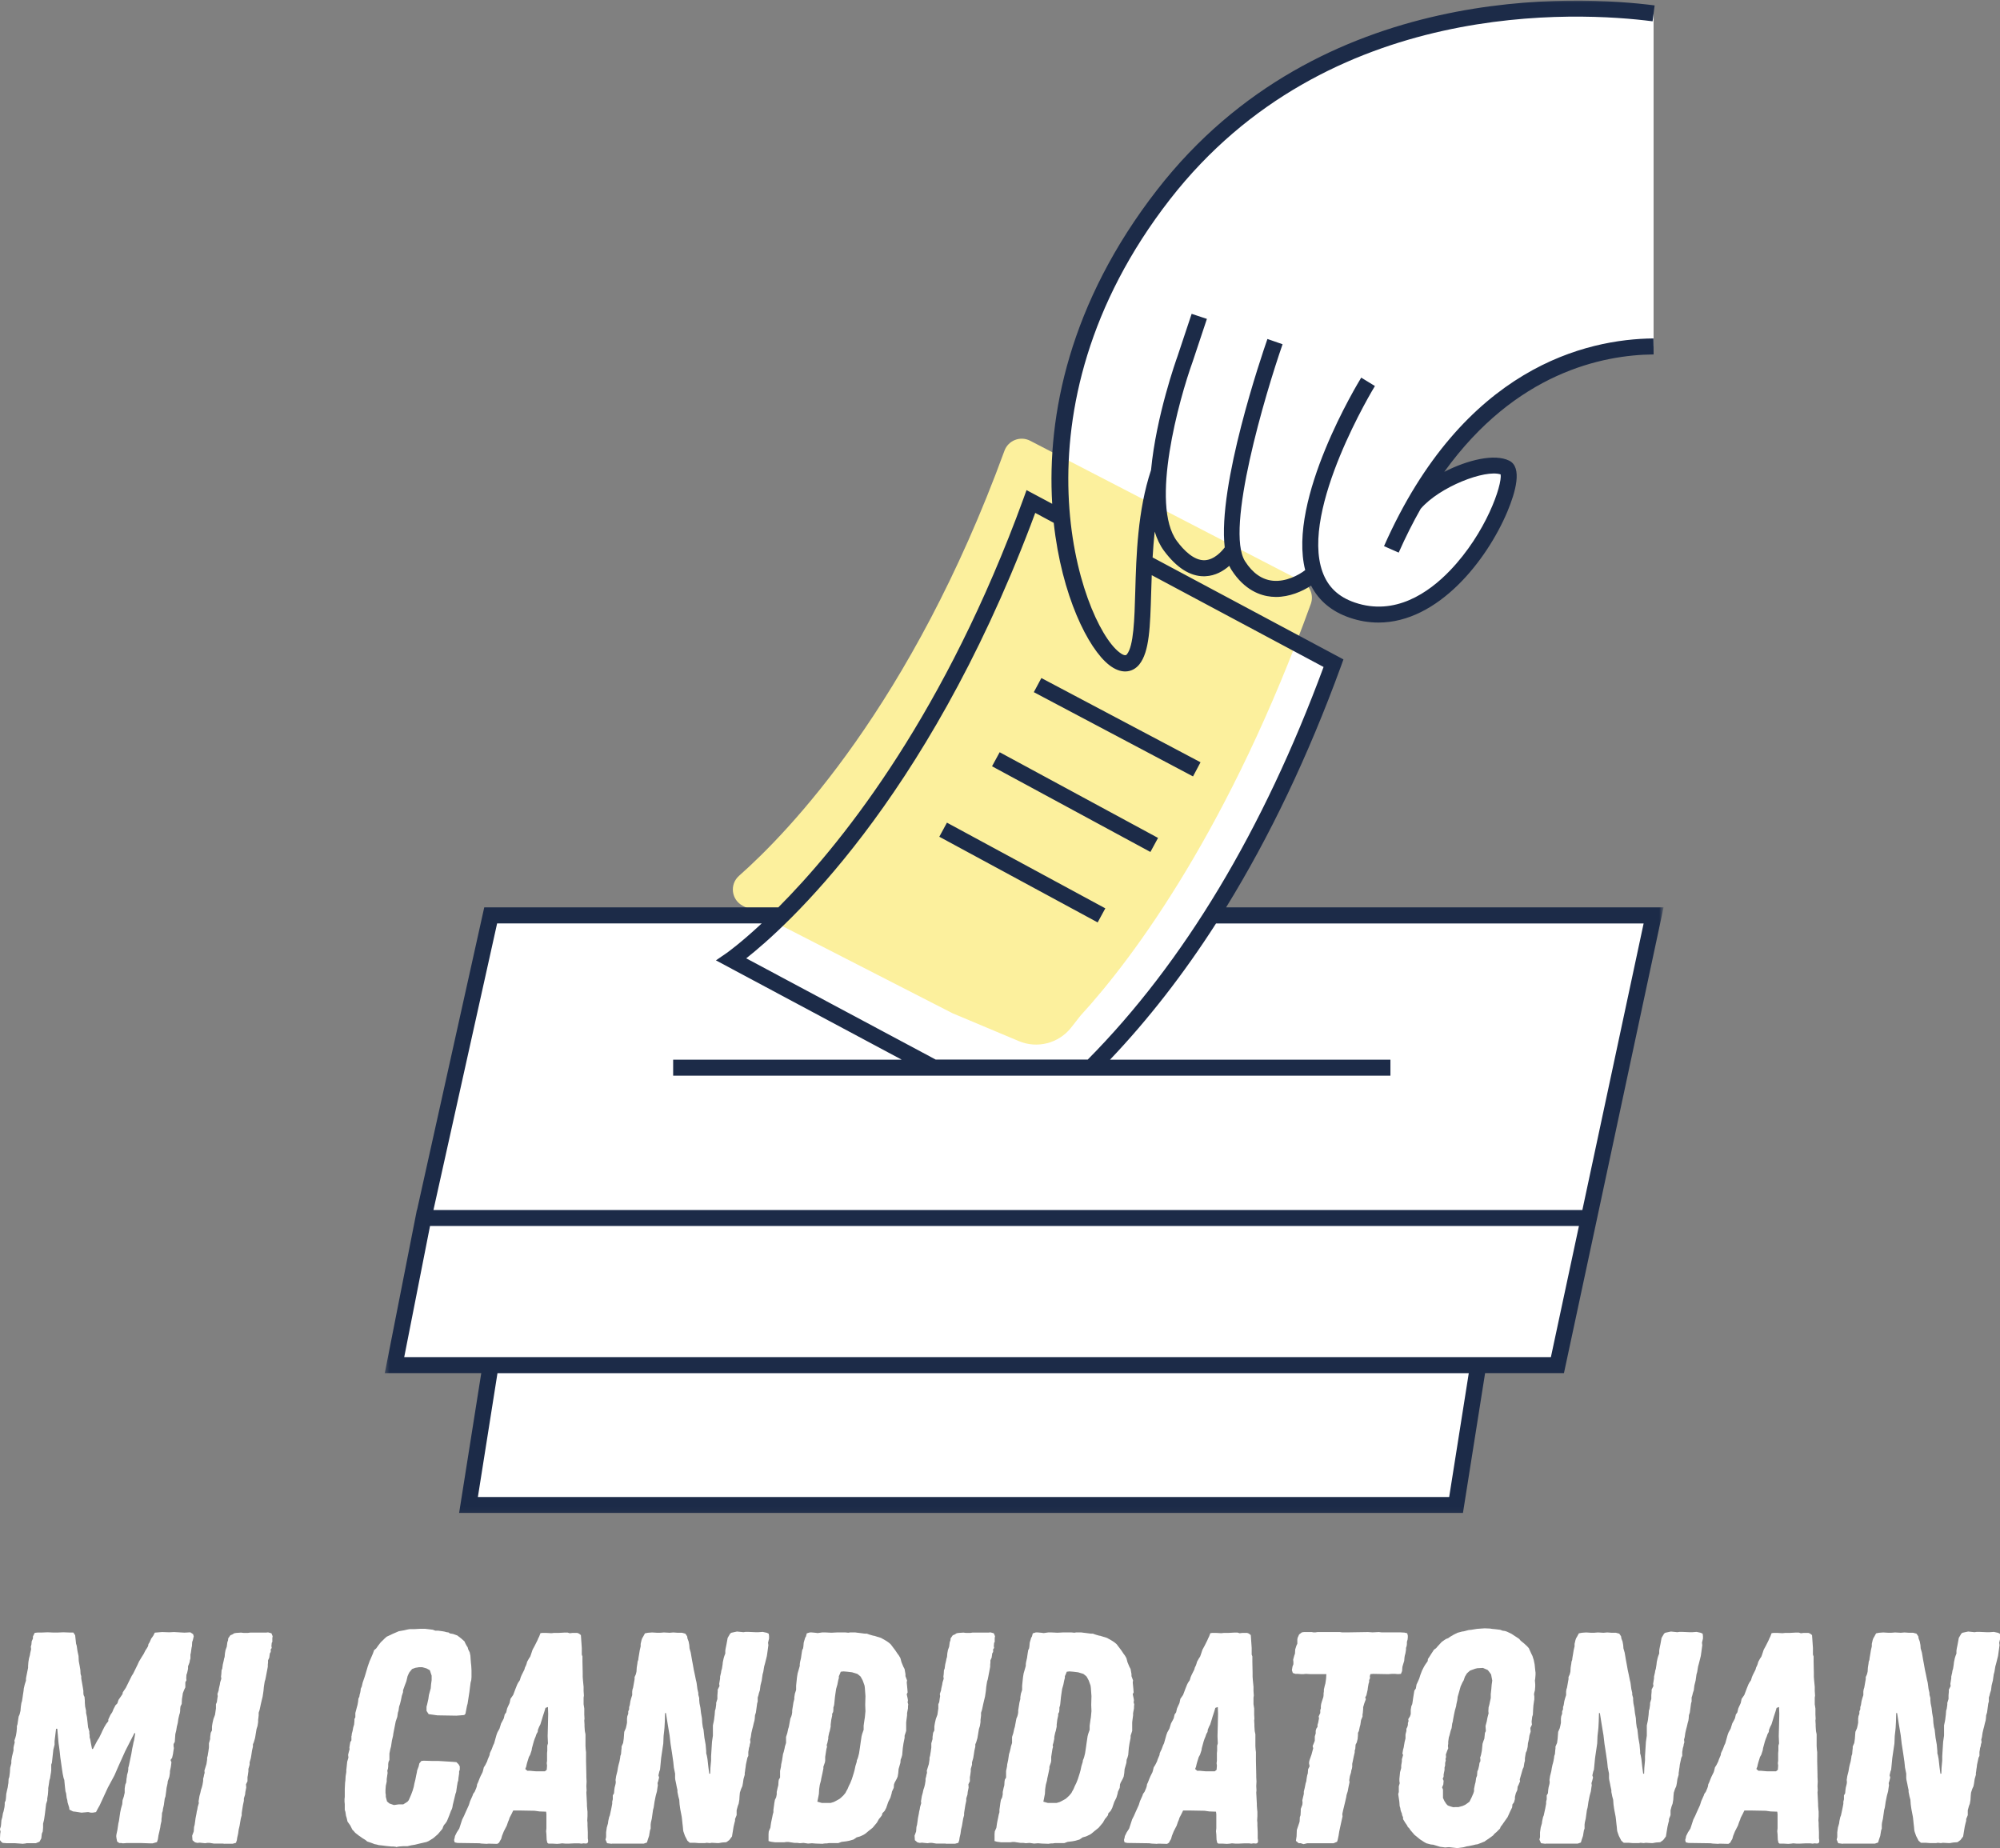 <svg width="408" height="377" viewBox="0 0 408 377" fill="none" xmlns="http://www.w3.org/2000/svg">
<rect x="0" y="0" width="408" height="377" fill="#808080" stroke="none"/>
<g clip-path="url(#clip0_73_535)">
<path d="M288.495 102.856C292.79 97.734 303.385 93.572 307.166 95.46C311.067 97.405 296.097 131.373 275.877 124.49C271.607 123.033 269.223 120.24 268.115 116.718L268.139 116.87C266.357 118.751 258.121 123.938 252.639 115.438C252.101 114.597 251.74 113.469 251.531 112.124V112.156C251.531 112.156 246.041 121.192 238.777 111.388C236.24 107.962 235.847 102.28 236.401 96.333C234.41 102.296 233.744 108.755 233.447 114.685L272.048 135.319C264.214 156.793 255.505 173.641 247.165 186.759H337.331L324.135 248.484L317.713 278.514H301.17L301.531 278.666L297.036 307.039H95.56L100.056 278.666L100.224 278.514H80.47L86.378 248.484L100.096 186.759H159.503C171.672 174.705 192.341 149.63 208.804 106.354C209.31 105.025 209.799 103.688 210.297 102.328L216.55 105.665C214.832 87.665 218.782 63.606 237.348 39.73C267.553 0.88 314.438 -0.208 337.331 2.729V70.689C324.239 70.817 303.666 76.204 288.495 102.856Z" fill="white"/>
<path d="M267.401 123.21C251.034 168.479 231.601 195.011 220.403 207.217L218.509 209.634C215.98 212.843 211.605 213.972 207.841 212.387L194.316 206.705L151.54 184.79C149.196 183.582 148.787 180.412 150.769 178.66C160.723 169.871 185.976 143.803 204.895 91.987L204.911 91.947C205.69 89.826 208.146 88.882 210.153 89.914L265.595 118.599C267.264 119.464 268.043 121.433 267.409 123.194L267.401 123.21Z" fill="#FCF09D"/>
<mask id="mask0_73_535" style="mask-type:luminance" maskUnits="userSpaceOnUse" x="78" y="0" width="262" height="309">
<path d="M339.249 0H78.375V308.936H339.249V0Z" fill="white"/>
</mask>
<g mask="url(#mask0_73_535)">
<path d="M250.119 185.11C259.036 170.648 266.887 154.208 273.581 135.855L274.063 134.519L235.132 113.717C235.237 111.988 235.365 110.228 235.558 108.443C236.007 109.907 236.617 111.22 237.436 112.332C240.013 115.806 242.742 117.559 245.591 117.559C245.696 117.559 245.8 117.559 245.904 117.551C247.935 117.463 249.589 116.47 250.777 115.43C250.921 115.742 251.066 116.022 251.242 116.294C253.899 120.408 257.126 121.521 259.374 121.729C259.687 121.761 259.992 121.777 260.289 121.777C263.042 121.777 265.635 120.664 267.457 119.464C269.054 122.569 271.695 124.77 275.339 126.011C277.338 126.699 279.304 127.003 281.207 127.003C293.408 127.003 303.345 114.269 307.511 104.353C309.181 100.367 310.601 95.333 307.888 93.98C304.902 92.491 299.436 93.804 294.636 96.253C309.205 76.019 326.92 72.394 337.339 72.306L337.307 69.04C323.725 69.168 298.537 74.835 282.339 111.412L285.333 112.733C286.761 109.507 288.262 106.538 289.82 103.793C293.681 99.302 302.968 95.717 306.13 96.781C306.476 98.902 303.168 108.715 295.8 116.39C291.465 120.912 284.578 125.707 276.391 122.921C273.051 121.785 270.9 119.744 269.792 116.671C265.177 103.897 280.332 78.997 280.484 78.749L277.691 77.036C277.057 78.076 262.584 101.848 266.261 116.302C264.92 117.343 262.327 118.719 259.679 118.471C257.471 118.263 255.553 116.935 254.004 114.518C249.862 108.091 258.121 80.366 261.645 70.225L258.555 69.152C257.375 72.53 248.361 98.998 249.846 111.668C249.252 112.453 247.735 114.189 245.776 114.285C243.561 114.381 241.449 112.22 240.093 110.38C234.57 102.92 240.534 81.446 243.312 73.754L246.209 65.054L243.095 64.022L240.213 72.674C239.94 73.426 235.847 84.92 234.811 95.893C232.066 104.169 231.801 113.317 231.592 120.68C231.432 126.371 231.271 131.742 229.899 133.47C229.786 133.614 229.497 133.983 228.301 133.038C220.467 126.899 205.176 83.751 238.664 40.683C270.812 -0.632 322.16 2.417 337.13 4.346L337.548 1.105C322.144 -0.872 269.287 -4.002 236.063 38.714C218.131 61.773 213.572 84.816 214.648 102.776L209.414 99.983L208.772 101.752C208.282 103.104 207.785 104.433 207.287 105.745C191.193 148.045 170.893 172.945 158.78 185.102H98.787L85.077 246.827H85.045L78.495 280.115H98.177L93.658 308.648H298.441L302.96 280.115H319.046L326.174 246.827L339.37 185.102H250.127L250.119 185.11ZM210.337 106.906C210.618 106.154 210.907 105.393 211.188 104.633L214.961 106.658C216.582 121.537 222 132.318 226.238 135.639C227.459 136.6 228.574 136.976 229.546 136.976C230.774 136.976 231.769 136.36 232.427 135.535C234.49 132.958 234.635 127.86 234.843 120.8C234.875 119.688 234.908 118.527 234.956 117.335L270.009 136.064C257.672 169.423 241.49 196.364 221.896 216.157H190.888L152.23 195.499C160.201 189.224 188.705 163.788 210.337 106.914V106.906ZM295.631 305.391H97.487L101.484 280.131H299.629L295.631 305.391ZM316.381 276.857H82.46L87.726 250.101H322.104L316.381 276.857ZM322.802 246.843H88.424L101.412 188.376H155.393C151.05 192.426 148.361 194.323 148.265 194.395L146.05 195.915L183.945 216.173H137.324V219.438H283.647V216.173H226.447C234.209 208.009 241.433 198.741 248.072 188.384H335.3L322.802 246.843ZM243.368 158.386L210.899 141.202L212.44 138.321L244.909 155.505L243.376 158.386H243.368ZM234.683 173.801L202.374 156.321L203.932 153.456L236.24 170.936L234.683 173.801ZM223.927 188.176L191.618 170.696L193.176 167.822L225.484 185.303L223.927 188.168V188.176Z" fill="#1C2B48"/>
</g>
<path d="M4.736 376.136L3.082 376.016H1.405L0.554 375.952L0.305 375.767L-2.97269e-05 375.399V374.967L0.048 374.047L0.112 373.678L-0.008 373.126L0.177 372.574L0.225 372.142L0.289 371.341L0.474 370.677L0.594 369.941L0.73 369.509L0.915 368.644L0.963 368.164V367.732L1.148 367.299L1.212 366.819L1.276 365.955L1.461 365.106L1.581 364.602L1.645 364.122L1.71 363.754L1.758 362.889L1.894 362.521L2.015 361.601L2.079 360.616L2.312 359.696V359.192L2.448 358.343L2.753 357.111V356.558L2.817 356.19L3.002 355.454L2.938 355.086L3.122 354.534L3.259 354.029L3.379 353.293L3.444 352.557V352.124L3.564 351.756L3.628 351.324L3.749 350.524L3.813 350.155L3.997 349.739L4.182 348.987L4.246 348.203L4.367 347.402L4.487 347.034L4.623 346.17L4.672 345.801L4.808 344.937L4.856 344.457L5.041 343.656L5.177 343.224L5.298 342.856V342.424L5.362 342.056L5.731 340.223V339.855L5.795 339.054L5.916 338.318L6.1 337.638L6.165 337.221L6.349 336.421L6.285 335.917L6.405 335.501L6.47 334.82L6.718 334.268V333.836L7.088 333.1L7.706 333.035H8.557L9.729 332.987L10.78 333.035H11.816L12.939 332.987L14.159 333.035H14.962L15.331 333.588L15.516 335.309L15.652 335.741L15.773 336.605L15.837 336.973L16.022 337.822L16.07 338.87L16.255 339.855L16.391 340.655L16.439 341.503L16.576 341.936V342.416L16.808 343.72L16.872 344.089L17.009 344.937V345.369L17.057 345.801L17.242 346.17L17.306 346.97V347.338L17.37 348.139L17.555 348.987V349.419L17.739 350.284L17.972 352.365L18.221 353.213V353.581L18.285 354.013V354.445L18.406 354.814L18.542 355.614L18.775 356.783H18.959L19.762 355.246L19.947 354.926L20.196 354.558L20.677 353.573L20.862 353.157L21.295 352.292L21.665 351.676L22.098 351.124V350.756L22.532 349.835L22.901 349.283L23.15 348.667L23.567 347.866L23.936 347.498L24.185 346.762L24.739 345.962L24.988 345.593L25.052 345.225L25.67 344.305L26.89 341.84L27.139 341.471L27.99 339.751L28.359 338.95L28.865 338.102L29.298 337.422L29.667 336.685L29.916 336.317L30.101 336.013L30.221 335.765L30.285 335.397L30.518 335.028L30.839 334.292L31.273 333.676L31.578 333.06L33.047 332.939L34.532 332.987L35.503 332.939L37.614 333.06L38.834 332.995L39.388 333.364L39.525 333.796L39.34 334.596L39.203 334.964L39.155 335.829L39.091 336.061L39.027 336.493L38.979 336.861L38.914 337.293L38.85 337.478V338.342L38.73 338.71L38.666 339.126L38.361 339.927V340.431L38.176 341.279L38.039 341.647L37.991 342.384L38.039 342.768L37.807 343.184V344.233L37.622 344.601L37.301 345.401L37.253 345.769L37.116 346.618L37.068 347.602L36.819 348.107L36.755 348.659V349.027L36.691 349.459L36.571 349.827L36.386 350.628L36.266 351.476L36.081 352.212L36.017 352.597L35.953 353.013L35.768 353.749L35.72 354.429L35.656 355.35L35.407 355.782V356.214L35.471 356.63L35.407 357.015L35.343 357.431L35.294 357.799L35.11 358.599L34.789 359.032L34.973 359.512L34.853 360.448L34.668 361.297V361.665L34.548 362.465L34.227 363.386L34.179 363.818L33.978 364.738L33.93 365.17L33.865 365.675L33.745 366.523L33.609 366.891L33.488 367.756L33.424 368.236L33.239 369.036L33.191 369.468L33.055 369.837L33.007 370.637L32.942 371.069V371.485L32.758 372.286L32.694 372.79L32.509 373.638L32.324 374.439L32.204 375.239L32.019 375.791L31.152 376.04H30.486L28.632 375.976H25.919L25.068 376.04L24.747 375.976H24.329L23.896 375.671L23.76 374.991L23.712 374.559L23.76 374.191L23.944 373.342L24.009 372.91L24.145 371.99L24.265 371.485L24.386 370.637L24.522 369.717L24.707 368.852L24.94 368.052L25.004 367.251L25.253 366.515L25.437 365.715V364.866L25.558 364.066L25.742 363.634L25.806 362.897L25.871 362.529L25.919 362.097L26.104 361.433L26.168 361.001V360.632L26.288 360.2L26.794 357.799L26.978 356.695L27.163 355.846L27.227 355.478L27.348 355.046L27.596 353.565H27.412L25.558 357.199L24.153 360.32L23.35 362.169L21.994 364.69L20.324 368.308L19.907 369.044L19.586 369.661L18.919 369.781H18.55L17.98 369.661L16.624 369.781L15.452 369.597L14.898 369.533L14.159 369.164L14.111 368.748L13.79 367.7L13.726 367.219L13.606 366.787L13.541 366.283L13.493 365.867L13.357 365.435L13.236 364.386L13.116 363.106L12.979 362.737L12.795 361.873L12.675 361.089L12.305 358.503L12.169 357.223L12.048 356.286L11.984 355.87L11.936 355.502L11.687 352.669H11.438L11.133 355.19V355.926L10.884 356.911L10.636 359.176L10.588 359.608L10.451 359.976V361.145L10.403 361.577L10.266 362.377L10.218 362.745L10.082 363.178L9.961 364.026L9.841 364.762V365.195L9.777 366.059L9.64 366.907V367.275L9.408 368.012L9.343 368.516L9.279 369.068L9.159 370.053L9.038 370.901L8.974 371.285L8.789 372.022V372.822L8.725 373.606L8.541 374.039L8.492 374.407L8.428 375.023L8.059 375.703L7.321 376.008H5.466L5.161 376.072L4.728 376.12L4.736 376.136Z" fill="white"/>
<path d="M45.85 376.136L45.416 376.088H43.626L42.776 375.951H42.27L41.852 376.015L41.17 375.951L40.737 375.903L40.255 375.951L39.773 375.831L39.268 375.399L39.203 374.479L39.525 373.614L39.589 372.694L39.709 372.262L39.83 371.413L39.894 370.909L40.078 369.989L40.143 369.556L40.263 369.076L40.327 368.644L40.56 367.844L40.512 367.476L40.697 366.371L40.881 365.707L41.002 365.138L41.186 364.586L41.323 364.034L41.443 363.298V362.865L41.563 362.433L41.628 362.065L41.748 361.649L41.7 361.217L42.117 359.864L42.254 358.944V358.575L42.374 358.143L42.438 357.711L42.503 357.343L42.623 356.478V355.63L42.872 354.766V354.349L42.992 353.485L43.241 353.005V352.204L43.361 351.468L43.546 350.668L43.867 349.803L44.052 348.523V347.658L44.236 347.242L44.357 346.378L44.421 346.009L44.357 345.577L44.606 344.841L44.654 344.473L44.838 343.672L44.903 343.24L45.151 342.44L45.087 342.024L45.151 341.519L45.2 340.719L45.336 340.415L45.456 339.55L45.641 338.766L45.705 338.398L45.826 338.014L45.89 337.277L46.01 336.613L46.259 335.933L46.38 335.012L46.516 334.644L46.564 334.212L46.998 333.596L47.431 333.412L47.8 333.18L48.234 333.115L49.157 333.051L49.711 333.115H50.578L51.011 333.051H54.27L54.687 333.003L55.37 333.188L55.618 333.788L55.554 334.172V334.956L55.434 335.14L55.37 335.821L55.434 336.189L55.233 336.437V336.989L55.049 337.293L54.928 338.158L54.679 338.71V339.19L54.631 339.558V339.991L54.567 340.359L54.262 341.96L54.126 342.64L54.005 343.008L53.885 343.744L53.821 344.177L53.756 344.913L53.692 345.345L53.572 346.13L53.387 346.882L53.202 347.666L53.138 347.986L52.954 348.835L52.769 349.387V349.955L52.721 350.372L52.657 350.876V351.308L52.536 352.092L52.336 352.709L52.031 354.557L51.782 355.406L51.597 355.838V356.318L51.412 357.119L51.292 357.919L51.172 358.655L50.923 359.52V360L50.674 360.864V361.345L50.553 362.209L50.489 362.513V363.378L50.184 363.994L50.233 364.658L50.048 365.579L50 366.083L49.751 366.883V367.363L49.566 368.228L49.43 369.076L49.309 369.877V370.309L49.125 370.973L48.876 372.454L48.691 373.238L48.571 374.103L48.386 374.903L48.322 375.383L48.137 375.935L47.471 376.12H45.866L45.85 376.136Z" fill="white"/>
<path d="M80.815 376.752L80.261 376.688H79.828L79.394 376.64L78.728 376.576L78.246 376.512L77.861 376.464L77.259 376.4L76.826 376.28L76.456 376.216L75.654 375.912L74.915 375.663L74.546 375.359L73.928 374.975L73.607 374.743L73.238 374.495L72.451 373.879L72.202 373.574L71.881 373.254L71.464 372.406L70.894 371.606L70.709 370.805L70.589 370.437L70.468 369.637L70.332 369.204V368.036L70.284 367.556V367.003L70.332 366.571V364.97L70.396 363.69L70.46 363.21L70.508 362.345L70.645 361.497V361.065L70.693 360.696L70.829 359.392L71.078 358.543L71.014 357.991L71.135 357.487L71.319 356.823L71.271 356.502L71.456 355.398L71.688 355.03V354.181L71.753 353.997V353.749L71.937 353.069L72.058 352.405L72.242 351.788L72.306 351.052V350.684L72.491 350.316V349.451L72.812 348.235L72.933 347.802L73.053 347.122L73.117 346.506L73.302 346.138L73.366 345.721L73.486 345.289L73.551 344.921L73.599 344.489L73.799 344.057L73.984 343.256L74.401 342.04L74.771 340.807L75.02 339.959L75.389 338.91L75.71 338.174L76.079 337.31L76.312 336.645L76.745 336.277L77.179 335.661L77.66 335.044L78.527 334.196L78.897 333.876L79.699 333.508L80.069 333.324L81.353 332.771L82.404 332.587L83.207 332.403L83.624 332.339H84.564L85.736 332.275H86.723L88.264 332.459L88.818 332.659H89.42L90.287 332.779L90.656 332.843L91.09 332.963L91.523 333.027L91.756 333.212L92.438 333.332L93.289 333.636L94.091 334.252L94.774 334.868L94.894 335.172L95.199 335.741L95.4 336.045L95.52 336.477L95.825 337.093L95.962 337.758L96.01 338.494L96.074 339.294L96.138 339.847L96.186 340.767V342.12L96.138 342.736L96.002 343.24L95.882 344.161L95.761 345.145L95.392 347.53L95.255 348.035L94.95 349.619L94.702 349.867L93.963 349.931L93.096 349.995L89.219 349.931L87.445 349.683L87.012 349.019V348.155L87.132 347.722L87.381 346.618L87.501 345.769L87.871 344.417L87.935 343.616L88.055 342.752V341.832L87.686 340.727L87.02 340.359L86.153 340.111H85.487L84.748 340.231L84.066 340.479L83.512 341.159L83.327 341.527L83.143 341.944L82.894 342.992L82.589 343.793L82.22 344.825V345.193L81.971 345.946L81.786 346.866L81.602 347.602L81.417 348.155L81.353 348.587L81.305 348.955L81.168 349.387L81.048 350.236L80.727 351.172L80.245 353.621L80.181 354.101L79.948 355.086L79.884 355.518L79.763 356.318L79.627 356.799L79.442 357.719V359.024L79.258 359.44L79.194 359.872V360.376L79.145 360.792L79.009 361.225L79.073 361.657L78.888 362.937V363.442L78.704 364.29L78.64 365.155V365.771L78.704 366.139V366.555L78.953 367.492L79.434 367.908L80.358 368.228L81.345 368.092H82.268L83.135 367.54L83.384 367.235L83.865 366.131L84.186 365.267L84.419 364.466L84.483 364.098L84.547 363.794L84.732 363.058L84.917 362.121L85.037 361.569L85.101 361.153L85.406 360.352L85.543 359.736L85.96 359.232L86.466 359.184L88.055 359.232H89.364L92.374 359.416L93.112 359.48L93.546 359.912L93.794 360.344V361.009L93.658 361.377V361.809L93.538 362.609L93.473 363.274L93.353 363.594L93.289 364.026L93.241 364.258L93.056 365.563L92.92 365.931L92.55 367.468L92.366 368.204L92.302 368.636L92.181 369.052L91.996 369.42L91.627 370.405L91.322 371.157L91.138 371.573L90.889 371.942L90.568 372.31L90.383 372.694L90.263 373.062L89.34 374.167L88.416 374.967L87.429 375.583L86.996 375.767L85.39 376.136L84.652 376.32L83.913 376.44L83.111 376.624H82.188L81.385 376.688L80.767 376.808L80.815 376.752Z" fill="white"/>
<path d="M99.156 376.136L98.233 376.088L97.8 376.024L93.305 375.96L92.751 375.839L92.631 375.359L92.751 374.927L92.815 374.559L93.184 373.807L93.69 373.022L94.292 371.173L94.661 370.437L94.983 369.701L95.649 368.236L95.898 367.436L96.403 366.315L96.524 365.947L96.829 365.531L97.15 364.778L97.27 364.41L97.334 363.994L97.519 363.61L97.824 362.825L98.009 362.393L98.442 361.529L98.562 361.113L98.699 360.544L99.004 360.064L99.373 359.328L99.51 358.896L99.879 358.031L99.927 357.663L100.112 357.247L100.296 356.879L100.617 356.014L100.802 355.646L101.284 353.925L101.468 353.421L101.902 352.637L102.223 351.588L102.592 350.908L102.777 350.54L102.961 349.755L103.266 349.323L103.451 348.523L103.587 348.219L103.957 347.418L104.141 346.554L104.446 346.122L104.695 345.753L105.177 344.473L105.498 343.672L105.682 343.304L106.052 342.752L106.236 342.136L106.421 341.704L106.975 340.599L107.095 340.167L107.28 339.799L107.416 339.43L107.537 338.998L107.906 338.334L108.155 337.966L108.275 337.646L108.644 336.541L109.078 335.741L109.632 334.636L109.816 334.204L110.001 333.836L110.25 333.172L110.683 333.108H111.301L112.473 333.172L113.075 333.108H114.062L115.234 333.043H115.788L116.222 333.18L116.776 333.116H117.763L118.084 333.236L118.501 333.556L118.686 336.189V337.542L118.822 337.91V339.014L118.871 341.231V342.08L118.935 342.88L119.055 344.113V344.961L119.119 345.897L119.055 346.314V347.666L119.192 348.531V349.763L119.24 350.612L119.192 350.98L119.24 351.78V352.148L119.304 353.133L119.441 353.797V356.198L119.489 356.935L119.553 357.439V359.272L119.617 362.089V362.521L119.665 363.442L119.617 364.378L119.665 365.226L119.617 365.659L119.738 367.996V368.364L119.802 369.164L119.85 369.581V370.517L119.802 371.365L119.85 371.87V372.422L119.914 373.774V375.055C119.954 375.183 119.978 375.359 119.978 375.591C119.978 375.823 119.898 375.967 119.729 376.04C119.601 376.08 119.489 376.096 119.376 376.072C119.272 376.048 119.16 376.04 119.039 376.04L118.622 376.104L118.116 376.04H117.265L115.909 376.104H115.403L114.664 376.04L114.231 376.104L113.629 376.152L112.826 376.104H111.887L111.654 375.919L111.518 375.303L111.47 374.199L111.406 373.582L111.47 372.966V370.085L111.406 369.581L110.049 369.533L109.062 369.396L106.349 369.348H104.695L104.374 370.013L103.957 370.813L103.82 371.245L103.636 371.678L103.387 372.414L102.785 373.582L102.415 374.503L102.231 375.167L102.03 375.487L101.797 375.919L101.428 376.152L99.702 376.104L99.197 376.152L99.156 376.136ZM109.327 361.345H111.165L111.534 361.041L111.598 360.176L111.534 359.696L111.598 359.192V357.607L111.646 357.175V356.126L111.783 355.646L111.719 354.181L111.783 351.844L111.831 349.627L111.783 348.227L111.277 348.411L111.044 349.195L110.723 350.179L110.539 350.796L110.234 351.78L109.985 352.26L109.736 352.877L109.688 353.309L109.439 353.741L109.254 354.293L109.07 354.726L108.885 355.278L108.516 356.63L108.452 357.063L108.147 357.983L107.898 358.415L107.577 359.448L107.456 359.88L107.336 360.432L107.151 360.864L107.569 361.233H108.074L108.741 361.297L109.311 361.345H109.327Z" fill="white"/>
<path d="M124.77 376.136L123.847 376.016L123.526 375.279L123.647 374.775V373.791L123.783 372.822L124.032 371.958L124.08 371.526L124.265 370.677L124.401 370.357L124.586 369.509L124.706 368.956L124.891 367.972V367.54L125.011 367.059V366.259L125.26 365.827L125.324 365.09L125.388 364.658L125.573 363.922L125.621 363.554L125.573 363.122L125.693 362.321L125.942 361.337L126.063 360.6L126.183 360.048L126.368 359.368L126.504 358.631L126.552 358.215L126.689 357.831L126.753 357.047L126.801 356.663V356.294L127.122 355.558L127.17 355.19L127.235 354.758L127.299 353.909L127.347 353.293L127.668 352.557L127.788 352.052L127.909 351.452V350.588L127.973 350.108L128.158 349.603V349.123L128.342 348.691V348.259L128.479 347.826L128.599 347.042L128.784 346.362L128.968 345.809V345.073L129.033 344.641L129.153 344.273L129.458 342.552V342.12L129.707 341.568L129.843 341.015L129.891 340.215L129.956 339.783L130.02 339.415L130.068 338.982L130.205 338.614L130.253 338.198L130.389 337.398L130.51 336.645L130.694 335.861V335.357L130.879 334.556L131.015 334.188L131.2 333.884L131.569 333.204L132.171 333.084L133.038 333.02L134.09 333.084H134.643L135.446 333.02L136.602 333.084L137.356 333.02L138.28 333.084H139.13L139.813 333.268L140.182 333.82L140.246 334.252L140.479 334.868L140.615 335.605L140.664 336.269L140.912 337.133L141.161 338.598L141.346 339.583L141.53 340.631L141.715 341.479L141.964 342.712L142.084 343.192L142.149 343.624L142.269 344.545L142.454 345.345V345.713L142.638 346.394V346.826L142.702 347.49L142.887 348.411L143.007 349.459L143.192 350.492L143.256 351.476L143.377 352.341L143.513 352.821L143.698 354.486L143.947 355.886L144.067 357.239V357.671L144.187 358.103L144.324 358.84L144.508 360.488L144.693 361.841H144.878L144.926 360.624L145.062 359.144V358.295L145.247 355.342L145.432 354.061V351.98L145.616 351.116L145.68 350.748L145.729 350.316L145.793 349.835L145.857 348.971L145.977 348.603L146.098 347.754V347.386L146.347 346.586V345.85L146.411 345.097V344.681L146.78 343.945L146.716 343.512L146.9 342.392V342.024L147.085 341.239L147.149 340.807L147.27 340.439L147.406 339.575L147.454 339.094L147.639 338.23L147.775 337.798L147.96 337.318V336.765L148.008 336.397L148.209 335.413L148.442 334.132L148.947 333.268L149.18 333.084L150.352 332.835L151.66 332.971L152.078 332.907H152.696L154.117 332.971H154.735L155.586 332.907L156.453 333.092L156.822 333.276L156.886 333.756V334.26L156.685 335.109L156.75 335.613L156.565 336.965L156.444 337.814L156.075 339.294L155.891 339.959L155.706 341.079L155.57 341.56L155.385 342.84L155.136 343.825L155.016 344.809L154.831 345.361L154.711 345.866L154.574 346.282V347.082L154.454 347.514L154.205 349.347L154.02 349.915L153.972 350.58L153.908 351.012L153.772 351.492L153.587 352.293L153.467 352.725L153.282 353.525L153.161 354.374L153.025 354.878L153.089 355.43L152.969 355.798L152.905 356.23L152.784 356.599L152.72 357.031L152.656 357.399V358.199L152.471 358.567L152.287 359.416L152.166 359.968L152.102 360.52L152.038 360.889L151.99 361.321L151.925 361.689V362.057L151.677 362.921L151.556 363.77L151.436 364.386L151.187 364.938L150.938 365.691L150.874 366.355L150.826 367.155L150.689 367.956L150.505 368.436L150.272 369.3V370.285L149.951 371.085V371.453L149.83 371.87L149.646 372.67L149.325 374.639L148.771 375.375L148.169 375.808L147.302 375.872L146.62 375.992H146.387L145.215 375.928L144.781 375.992L144.163 375.928L143.794 375.992H142.574L141.771 375.928H140.72L140.238 375.511L139.732 374.527L139.427 373.662L139.363 373.358L139.299 372.622L139.251 372.238L139.114 370.957L139.066 370.589L138.817 369.308L138.753 368.94L138.633 368.076L138.569 367.155L138.384 366.475L138.199 365.555V365.187L138.015 364.338L137.95 363.97L137.766 363.106L137.718 362.737V361.817L137.469 360.584L137.348 359.416L137.1 357.695L136.795 355.726L136.594 354.005L136.225 351.804L135.855 349.467H135.671L135.623 351.188L135.558 352.405L135.494 353.085L135.374 354.133L135.31 355.67L134.876 358.607L134.643 361.009L134.507 361.377L134.322 362.177L134.459 362.609L134.274 363.346L134.138 363.762L134.202 364.194L134.138 364.562L134.017 365.427L133.768 366.347L133.52 367.58L133.399 368.428L133.335 368.796L133.215 369.228L132.966 371.013L132.781 371.814L132.733 372.23V373.03L132.597 373.398L132.412 374.519L132.163 375.255L131.978 375.872L131.312 376.104H124.786L124.77 376.136Z" fill="white"/>
<path d="M167.851 376.136L166.446 376.088L165.643 376.024L164.841 376.088L163.918 375.952L163.179 376.016L162.673 375.952H162.12L161.269 375.831L160.883 375.767H160.402L159.968 375.831H158.13L157.263 375.711L156.782 375.575V374.175L156.83 373.606L157.151 372.87L157.271 372.022L157.336 371.654L157.52 370.789L157.641 370.173L157.777 369.693V369.188L157.897 368.34L157.962 367.836L158.082 367.171L158.331 366.667L158.451 366.067V365.563L158.636 364.714L158.772 364.21L158.821 363.41L158.885 363.041L159.134 362.625V361.273L159.318 360.408L159.366 359.928L159.551 359.064L159.615 358.631L159.736 357.831L159.872 357.415L160.057 356.663L160.121 356.294L160.354 355.558V354.341L160.49 353.909L160.611 353.541L160.795 352.677L160.916 352.308L161.237 350.588L161.421 350.155L161.542 349.739L161.606 349.307V348.939L161.67 348.507L161.791 347.77L161.855 347.338L162.039 346.602V346.234L162.16 345.497L162.409 344.745V343.897L162.457 343.392L162.593 342.112L162.714 341.375L163.035 340.271L163.155 339.839V339.47L163.219 339.038L163.404 338.238L163.524 337.39L163.645 336.637L163.829 336.269L163.894 335.853L163.958 335.1L164.078 334.684L164.263 334.068L164.399 333.884L164.584 333.204L165.186 333.019H165.619L166.358 333.084L166.791 333.148L167.779 333.011H168.26L169.617 333.075L170.853 333.011H172.394L173.076 333.075L173.446 333.011H174.433L174.915 333.075L175.468 333.14L176.391 333.26H176.825L177.331 333.444L178.181 333.692H178.302L178.687 333.812L179.723 334.132L180.044 334.316L180.277 334.436L180.895 334.804L181.328 335.108L181.697 335.429L182.62 336.645L183.126 337.398L183.359 337.702L183.68 338.254L183.913 339.118L184.298 340.039L184.531 340.471L184.715 341.503V341.936L185.036 342.8L184.972 343.216L185.093 344.449L185.157 345.249L184.972 345.617L185.157 346.466L185.221 346.85L185.157 347.266L185.277 347.698L185.229 348.131V348.499L185.044 349.483V349.915L184.908 350.948L184.86 351.38V353.101L184.539 354.085V354.518L184.306 355.686L184.17 356.606L184.049 358.007L183.913 358.511L183.728 358.992L183.68 359.608L183.311 360.888L183.246 361.689L183.126 362.425L182.941 362.857L182.508 363.658L182.372 364.026L182.323 364.706L181.954 365.507L181.89 365.875L181.641 366.723L181.208 367.588L180.79 368.804L180.469 369.42L179.988 369.925L179.923 370.293L179.618 370.709L179.297 371.093L178.88 371.83L178.013 372.862L177.162 373.542L176.592 374.023L176.223 374.271L175.42 374.639L174.754 374.823L174.136 375.255L173.285 375.503L172.667 375.623L171.68 375.743L170.997 375.992H169.087L168.67 376.056H168.349L167.915 376.104L167.851 376.136ZM167.618 367.796H169.456L170.074 367.612L170.556 367.363L171.238 366.995L171.543 366.747L172.049 366.267L172.466 365.763L172.651 365.395L172.9 364.962L173.149 364.362L173.454 363.746L173.775 362.945L174.144 361.777L174.329 361.113L174.513 360.248L174.762 359.448L174.81 359.08L174.947 358.776L175.067 358.407L175.252 357.655L175.316 357.239L175.436 356.438L175.557 355.574L175.693 354.654L175.757 354.221L175.878 353.741L176.183 352.877V352.028L176.367 350.724L176.432 350.356L176.552 349.075L176.504 347.794L176.552 346.01L176.432 344.361L176.367 343.857L175.998 342.824L175.565 342.024L175.195 341.704L174.89 341.471L173.839 341.151L172.868 341.031L172.065 340.967L171.511 341.031L171.327 341.511L171.126 341.944V342.312L171.005 342.744L170.821 343.664L170.572 344.529L170.452 345.329L170.331 346.178L170.195 347.53L170.147 347.898L170.01 348.331V348.763L169.962 349.243L169.761 349.611V349.979L169.577 350.844L169.456 351.828V352.244L169.272 353.109L169.151 353.477L168.967 354.341V354.71L168.782 355.558L168.646 355.99L168.71 356.358L168.589 356.791L168.34 358.391V359.176L168.276 359.544L167.971 360.408V360.776L167.787 361.697L167.538 362.817L167.474 363.234L167.241 364.098L167.104 365.018L167.056 365.939L166.856 366.987L166.735 367.54L167.602 367.788L167.618 367.796Z" fill="white"/>
<path d="M193.216 376.136L192.782 376.088H190.992L190.142 375.951H189.636L189.218 376.015L188.536 375.951L188.103 375.903L187.621 375.951L187.139 375.831L186.634 375.399L186.57 374.479L186.891 373.614L186.955 372.694L187.075 372.262L187.196 371.413L187.26 370.909L187.445 369.989L187.509 369.556L187.629 369.076L187.693 368.644L187.926 367.844L187.878 367.476L188.063 366.371L188.247 365.707L188.368 365.138L188.552 364.586L188.689 364.034L188.809 363.298V362.865L188.929 362.433L188.994 362.065L189.114 361.649L189.066 361.217L189.483 359.864L189.62 358.944V358.575L189.74 358.143L189.804 357.711L189.869 357.343L189.989 356.478V355.63L190.238 354.766V354.349L190.358 353.485L190.607 353.005V352.204L190.728 351.468L190.912 350.668L191.233 349.803L191.418 348.523V347.658L191.602 347.242L191.723 346.378L191.787 346.009L191.723 345.577L191.972 344.841L192.02 344.473L192.204 343.672L192.269 343.24L192.518 342.44L192.453 342.024L192.518 341.519L192.566 340.719L192.702 340.415L192.823 339.55L193.007 338.766L193.071 338.398L193.192 338.014L193.256 337.277L193.376 336.613L193.625 335.933L193.746 335.012L193.882 334.644L193.93 334.212L194.364 333.596L194.797 333.412L195.166 333.18L195.6 333.115L196.523 333.051L197.077 333.115H197.944L198.377 333.051H201.636L202.054 333.003L202.736 333.188L202.985 333.788L202.92 334.172V334.956L202.8 335.14L202.736 335.821L202.8 336.189L202.599 336.437V336.989L202.415 337.293L202.294 338.158L202.045 338.71V339.19L201.997 339.558V339.991L201.933 340.359L201.628 341.96L201.492 342.64L201.371 343.008L201.251 343.744L201.187 344.177L201.122 344.913L201.058 345.345L200.938 346.13L200.753 346.882L200.569 347.666L200.504 347.986L200.32 348.835L200.135 349.387V349.955L200.087 350.372L200.023 350.876V351.308L199.902 352.092L199.702 352.709L199.397 354.557L199.148 355.406L198.963 355.838V356.318L198.779 357.119L198.658 357.919L198.538 358.655L198.289 359.52V360L198.04 360.864V361.345L197.92 362.209L197.855 362.513V363.378L197.55 363.994L197.599 364.658L197.414 365.579L197.366 366.083L197.117 366.883V367.363L196.932 368.228L196.796 369.076L196.675 369.877V370.309L196.491 370.973L196.242 372.454L196.057 373.238L195.937 374.103L195.752 374.903L195.688 375.383L195.504 375.935L194.837 376.12H193.232L193.216 376.136Z" fill="white"/>
<path d="M213.957 376.136L212.553 376.088L211.75 376.024L210.947 376.088L210.024 375.952L209.286 376.016L208.78 375.952H208.226L207.375 375.831L206.99 375.767H206.508L206.075 375.831H204.237L203.37 375.711L202.888 375.575V374.175L202.936 373.606L203.258 372.87L203.378 372.022L203.442 371.654L203.627 370.789L203.747 370.173L203.884 369.693V369.188L204.004 368.34L204.068 367.836L204.189 367.171L204.438 366.667L204.558 366.067V365.563L204.743 364.714L204.879 364.21L204.927 363.41L204.991 363.041L205.24 362.625V361.273L205.425 360.408L205.473 359.928L205.658 359.064L205.722 358.631L205.842 357.831L205.979 357.415L206.163 356.663L206.228 356.294L206.46 355.558V354.341L206.597 353.909L206.717 353.541L206.902 352.677L207.022 352.308L207.343 350.588L207.528 350.155L207.648 349.739L207.712 349.307V348.939L207.777 348.507L207.897 347.77L207.961 347.338L208.146 346.602V346.234L208.266 345.497L208.515 344.745V343.897L208.563 343.392L208.7 342.112L208.82 341.375L209.141 340.271L209.262 339.839V339.47L209.326 339.038L209.511 338.238L209.631 337.39L209.751 336.637L209.936 336.269L210 335.853L210.064 335.1L210.185 334.684L210.369 334.068L210.506 333.884L210.69 333.204L211.292 333.019H211.726L212.464 333.084L212.898 333.148L213.885 333.011H214.367L215.723 333.075L216.959 333.011H218.501L219.183 333.075L219.552 333.011H220.539L221.021 333.075L221.575 333.14L222.498 333.26H222.932L223.437 333.444L224.288 333.692H224.408L224.794 333.812L225.829 334.132L226.15 334.316L226.383 334.436L227.001 334.804L227.435 335.108L227.804 335.429L228.727 336.645L229.233 337.398L229.465 337.702L229.786 338.254L230.019 339.118L230.405 340.039L230.637 340.471L230.822 341.503V341.936L231.143 342.8L231.079 343.216L231.199 344.449L231.263 345.249L231.079 345.617L231.263 346.466L231.328 346.85L231.263 347.266L231.384 347.698L231.336 348.131V348.499L231.151 349.483V349.915L231.015 350.948L230.966 351.38V353.101L230.645 354.085V354.518L230.413 355.686L230.276 356.606L230.156 358.007L230.019 358.511L229.835 358.992L229.786 359.608L229.417 360.888L229.353 361.689L229.233 362.425L229.048 362.857L228.615 363.658L228.478 364.026L228.43 364.706L228.061 365.507L227.997 365.875L227.748 366.723L227.314 367.588L226.897 368.804L226.576 369.42L226.094 369.925L226.03 370.293L225.725 370.709L225.404 371.093L224.986 371.83L224.119 372.862L223.269 373.542L222.699 374.023L222.33 374.271L221.527 374.639L220.861 374.823L220.243 375.255L219.392 375.503L218.774 375.623L217.786 375.743L217.104 375.992H215.194L214.776 376.056H214.455L214.022 376.104L213.957 376.136ZM213.725 367.796H215.563L216.181 367.612L216.663 367.363L217.345 366.995L217.65 366.747L218.155 366.267L218.573 365.763L218.758 365.395L219.006 364.962L219.255 364.362L219.56 363.746L219.881 362.945L220.251 361.777L220.435 361.113L220.62 360.248L220.869 359.448L220.917 359.08L221.053 358.776L221.174 358.407L221.358 357.655L221.422 357.239L221.543 356.438L221.663 355.574L221.8 354.654L221.864 354.221L221.984 353.741L222.289 352.877V352.028L222.474 350.724L222.538 350.356L222.659 349.075L222.61 347.794L222.659 346.01L222.538 344.361L222.474 343.857L222.105 342.824L221.671 342.024L221.302 341.704L220.997 341.471L219.946 341.151L218.974 341.031L218.172 340.967L217.618 341.031L217.433 341.511L217.232 341.944V342.312L217.112 342.744L216.927 343.664L216.679 344.529L216.558 345.329L216.438 346.178L216.301 347.53L216.253 347.898L216.117 348.331V348.763L216.068 349.243L215.868 349.611V349.979L215.683 350.844L215.563 351.828V352.244L215.378 353.109L215.258 353.477L215.073 354.341V354.71L214.889 355.558L214.752 355.99L214.816 356.358L214.696 356.791L214.447 358.391V359.176L214.383 359.544L214.078 360.408V360.776L213.893 361.697L213.644 362.817L213.58 363.234L213.347 364.098L213.211 365.018L213.163 365.939L212.962 366.987L212.842 367.54L213.709 367.788L213.725 367.796Z" fill="white"/>
<path d="M235.815 376.136L234.892 376.088L234.458 376.024L229.963 375.96L229.409 375.839L229.289 375.359L229.409 374.927L229.473 374.559L229.843 373.807L230.348 373.022L230.95 371.173L231.32 370.437L231.641 369.701L232.307 368.236L232.556 367.436L233.061 366.315L233.182 365.947L233.487 365.531L233.808 364.778L233.928 364.41L233.993 363.994L234.177 363.61L234.482 362.825L234.667 362.393L235.1 361.529L235.221 361.113L235.357 360.544L235.662 360.064L236.031 359.328L236.168 358.896L236.537 358.031L236.585 357.663L236.77 357.247L236.955 356.879L237.276 356.014L237.46 355.646L237.942 353.925L238.126 353.421L238.56 352.637L238.881 351.588L239.25 350.908L239.435 350.54L239.619 349.755L239.924 349.323L240.109 348.523L240.246 348.219L240.615 347.418L240.799 346.554L241.104 346.122L241.353 345.753L241.835 344.473L242.156 343.672L242.341 343.304L242.71 342.752L242.894 342.136L243.079 341.704L243.633 340.599L243.753 340.167L243.938 339.799L244.074 339.43L244.195 338.998L244.564 338.334L244.813 337.966L244.933 337.646L245.303 336.541L245.736 335.741L246.29 334.636L246.474 334.204L246.659 333.836L246.908 333.172L247.341 333.108H247.959L249.131 333.172L249.733 333.108H250.721L251.893 333.043H252.446L252.88 333.18L253.434 333.116H254.421L254.742 333.236L255.16 333.556L255.344 336.189V337.542L255.481 337.91V339.014L255.529 341.231V342.08L255.593 342.88L255.713 344.113V344.961L255.778 345.897L255.713 346.314V347.666L255.85 348.531V349.763L255.898 350.612L255.85 350.98L255.898 351.78V352.148L255.962 353.133L256.099 353.797V356.198L256.147 356.935L256.211 357.439V359.272L256.275 362.089V362.521L256.323 363.442L256.275 364.378L256.323 365.226L256.275 365.659L256.396 367.996V368.364L256.46 369.164L256.508 369.581V370.517L256.46 371.365L256.508 371.87V372.422L256.572 373.774V375.055C256.612 375.183 256.637 375.359 256.637 375.591C256.637 375.823 256.556 375.967 256.388 376.04C256.259 376.08 256.147 376.096 256.035 376.072C255.93 376.048 255.818 376.04 255.697 376.04L255.28 376.104L254.774 376.04H253.923L252.567 376.104H252.061L251.323 376.04L250.889 376.104L250.287 376.152L249.485 376.104H248.545L248.313 375.919L248.176 375.303L248.128 374.199L248.064 373.582L248.128 372.966V370.085L248.064 369.581L246.707 369.533L245.72 369.396L243.007 369.348H241.353L241.032 370.013L240.615 370.813L240.478 371.245L240.294 371.678L240.045 372.414L239.443 373.582L239.074 374.503L238.889 375.167L238.688 375.487L238.456 375.919L238.086 376.152L236.361 376.104L235.855 376.152L235.815 376.136ZM245.977 361.345H247.815L248.184 361.041L248.248 360.176L248.184 359.696L248.248 359.192V357.607L248.297 357.175V356.126L248.433 355.646L248.369 354.181L248.433 351.844L248.481 349.627L248.433 348.227L247.927 348.411L247.695 349.195L247.373 350.179L247.189 350.796L246.884 351.78L246.635 352.26L246.386 352.877L246.338 353.309L246.089 353.741L245.905 354.293L245.72 354.726L245.535 355.278L245.166 356.63L245.102 357.063L244.797 357.983L244.548 358.415L244.227 359.448L244.106 359.88L243.986 360.432L243.801 360.864L244.219 361.233H244.725L245.391 361.297L245.961 361.345H245.977Z" fill="white"/>
<path d="M265.908 376.2L265.354 376.016H264.936L264.366 375.535L264.503 374.599L264.551 373.318L264.984 372.038L265.121 371.606L265.169 370.685L265.306 370.317L265.354 369.452V369.02L265.675 368.172L265.723 367.74L265.675 367.259L265.98 365.955V365.475L266.164 364.738L266.349 363.802L266.485 363.386L266.534 362.953L266.67 362.153L266.79 361.785L266.855 360.921L267.16 360.32L267.039 359.704L267.087 359.272L267.224 358.84L267.529 357.991L267.778 357.071L267.898 356.639L267.778 356.206L268.083 355.47L268.219 355.102V354.237L268.404 353.621V353.069L268.524 352.653L268.773 352.268V351.852L268.894 351.484L269.078 350.548L269.014 350.131L269.335 349.451V348.835L269.455 348.531V348.026L269.52 347.61L269.64 347.178L269.961 346.194L270.009 345.825V345.457L270.073 345.025V344.657L270.258 343.857L270.379 343.424L270.515 342.504L270.579 341.519H267.248L266.381 341.471L265.948 341.519H265.394L264.792 341.471H264.286L263.732 341.287L263.548 340.719L263.668 339.983L263.853 339.503V338.998L263.804 338.582L264.037 337.718L264.174 337.349L264.222 336.485L264.471 335.701L264.655 335.317V334.468L264.72 334.1L265.025 333.42L265.578 333.003L266.012 332.939H267.617L267.922 333.003H268.356L268.789 332.939H273.34L273.774 333.003H275.13L279.064 332.939L280.003 333.003L281.287 332.939L281.841 333.003H285.654L286.521 333.051L287.075 333.188L287.195 333.668V334.036L287.147 334.468L287.01 334.948V335.381L286.962 335.749L286.826 336.181V336.549L286.705 337.285L286.585 337.718L286.521 338.086L286.456 338.822L286.208 339.623L286.087 340.055L286.023 340.903L285.79 341.471L285.172 341.519L284.618 341.471H283.88L283.31 341.519H282.708L280.115 341.471L279.561 341.519L279.441 341.952L279.489 342.32L279.304 342.752V343.12L279.184 343.488L279.048 344.289L278.999 344.721L278.751 345.825L278.502 346.306L278.638 346.626L278.317 347.474L278.084 348.275V348.643L278.02 349.379L277.956 349.763V350.179L277.651 350.916L277.514 351.852L277.394 352.268L277.209 353.133L277.025 353.501V353.933L276.961 354.734L276.776 355.47L276.543 355.902L276.479 356.751L276.359 357.119V357.487L276.158 358.351L275.973 359.272L275.853 359.824V360.44L275.789 360.808L275.668 361.177L275.604 361.609L275.371 362.345L275.307 362.777L275.243 363.146L275.307 363.578L275.122 364.426L274.938 365.411L274.689 366.211L274.625 366.643L274.44 367.444L274.135 368.724L274.015 369.204L273.83 370.069L273.878 370.549L273.573 371.902L273.204 373.622L273.068 374.487L272.883 375.351L272.763 375.719L272.024 376.024H266.67L265.916 376.208L265.908 376.2Z" fill="white"/>
<path d="M297.188 377L295.583 376.816L294.78 376.88L294.347 376.816L293.793 376.752L292.388 376.32L291.883 376.272L290.96 376.024L290.526 375.776L289.675 375.223L288.551 374.303L287.701 373.318L287.516 373.014L287.195 372.694L287.01 372.326L286.705 371.894L286.224 371.109V370.725L286.039 370.309L285.975 369.941L285.838 369.621L285.718 369.253L285.654 368.82L285.533 368.452L285.469 367.604L285.421 367.236L285.236 366.003L285.357 365.571V364.402L285.541 363.786L285.477 363.306V362.874L285.614 361.521L285.846 360.673V360.168L285.983 359.32V358.888L286.232 358.023L286.095 357.719L286.232 356.919L286.352 356.487L286.537 355.382L286.721 354.646V353.845L286.906 353.109V352.677L287.091 352.309L287.211 351.876V351.508L287.347 351.092L287.283 350.708L287.652 350.108L287.789 349.675V348.811L287.909 348.075L288.094 347.642L288.158 347.274L288.279 346.426L288.527 344.889L288.832 344.457L288.969 343.657L289.338 342.856L289.523 342.424L289.755 341.688L290.077 340.839L290.446 340.103L290.695 339.671L291.248 338.87L291.297 338.438L291.545 338.07L292.051 337.27L292.533 336.533L292.966 336.229L293.271 335.861L294.138 334.924L294.941 334.372L295.422 334.188L295.856 333.884L296.594 333.452L297.333 333.084L298.256 332.836L298.625 332.787L299.564 332.539L300.166 332.475L301.29 332.291L302.141 332.227L302.879 332.179L304.003 332.227L304.372 332.291L305.039 332.355L306.026 332.475L306.532 332.659L307.013 332.723L307.383 332.843L308.306 333.276L309.429 334.012L309.911 334.332L310.216 334.7L310.898 335.253L311.565 335.869L311.886 336.237L312.07 336.653L312.44 337.454L312.624 337.822L312.745 338.206L312.881 338.622L313.066 339.543L313.186 340.711L313.25 341.215V341.648L313.186 342.432L313.122 342.816L313.186 343.601V344.033L313.122 344.833L313.001 345.265L312.937 345.633L313.001 346.066V346.666L312.937 347.05L312.817 347.899L312.753 348.819L312.704 349.803L312.568 350.236L312.448 351.22L312.512 351.836L312.191 352.501L312.255 353.237L312.006 354.037L311.886 354.838L311.701 355.638L311.637 356.375L311.452 357.175L311.268 357.543L311.083 358.648V359.2L310.963 359.632L310.826 360.496L310.642 360.865L310.023 363.018L310.088 363.386L309.783 364.122L309.598 364.49L309.534 365.155L309.229 365.835L309.044 366.571V367.003L308.86 367.668L308.538 368.1L308.474 368.716L308.057 369.565L307.551 370.685L307.246 371.117L306.692 371.902L306.443 372.27L306.138 372.654L306.002 373.022L305.263 373.759L304.894 374.063L304.589 374.431L303.835 374.983L303.096 375.487L302.847 375.672L301.443 376.224L301.009 376.288L300.528 376.408L299.661 376.592L299.227 376.656L298.561 376.84L297.204 377.024L297.188 377ZM296.691 368.652H297.493L298.36 368.42L298.914 368.172L299.765 367.556L300.198 366.691L300.568 365.843L300.704 365.411V364.931L300.889 364.01L301.009 363.578L301.13 362.713L301.314 362.233L301.378 361.369L301.563 360.937L301.748 360.152L301.812 359.648L301.997 359.28V358.8L301.932 358.616L302.117 358.047L302.302 357.127L302.438 355.726L302.623 355.158L302.807 354.678L302.928 353.509L303.112 353.141L303.048 352.093L303.297 351.172L303.433 350.436L303.554 349.955L303.674 349.523L303.626 349.091L303.674 348.291L303.811 347.81L303.995 346.946L304.116 346.394V345.593L304.236 344.489L304.3 343.689L304.421 342.84L304.188 341.608L303.939 341.239L303.506 340.687L302.518 340.255L301.346 340.319L300.865 340.439L299.877 340.807L299.259 341.359L298.842 342.04L298.593 342.776L298.344 343.208L297.975 344.009L297.855 344.425L297.718 344.929L297.349 346.21V346.33L297.285 346.834L297.1 347.682L297.052 348.051L296.803 348.915L296.618 349.779L296.434 350.748L296.37 351.18L296.249 351.612L296.129 352.533L295.944 353.037L295.695 354.021L295.559 354.438L295.439 355.302V355.734L295.374 356.15L295.439 356.655L295.254 357.087L294.949 357.935L294.997 358.439L294.877 358.856L294.941 359.104L294.804 359.656V360.16L294.684 360.576V361.081L294.499 362.001V362.433L294.315 362.866L294.499 363.282L294.435 364.034L294.186 364.634L294.371 365.067V366.787L294.572 367.22L294.692 367.468L295.061 368.02L295.366 368.324L295.872 368.508L296.354 368.644L296.723 368.692L296.691 368.652Z" fill="white"/>
<path d="M315.289 376.136L314.366 376.016L314.045 375.279L314.165 374.775V373.791L314.302 372.822L314.551 371.958L314.599 371.526L314.783 370.677L314.92 370.357L315.104 369.509L315.225 368.956L315.41 367.972V367.54L315.53 367.059V366.259L315.779 365.827L315.843 365.09L315.907 364.658L316.092 363.922L316.14 363.554L316.092 363.122L316.212 362.321L316.461 361.337L316.581 360.6L316.702 360.048L316.886 359.368L317.023 358.631L317.071 358.215L317.208 357.831L317.272 357.047L317.32 356.663V356.294L317.641 355.558L317.689 355.19L317.753 354.758L317.818 353.909L317.866 353.293L318.187 352.557L318.307 352.052L318.428 351.452V350.588L318.492 350.108L318.676 349.603V349.123L318.861 348.691V348.259L318.998 347.826L319.118 347.042L319.303 346.362L319.487 345.809V345.073L319.551 344.641L319.672 344.273L319.977 342.552V342.12L320.226 341.568L320.362 341.015L320.41 340.215L320.474 339.783L320.539 339.415L320.587 338.982L320.723 338.614L320.771 338.198L320.908 337.398L321.028 336.645L321.213 335.861V335.357L321.398 334.556L321.534 334.188L321.719 333.884L322.088 333.204L322.69 333.084L323.557 333.02L324.608 333.084H325.162L325.965 333.02L327.121 333.084L327.875 333.02L328.798 333.084H329.649L330.332 333.268L330.701 333.82L330.765 334.252L330.998 334.868L331.134 335.605L331.182 336.269L331.431 337.133L331.68 338.598L331.865 339.583L332.049 340.631L332.234 341.479L332.483 342.712L332.603 343.192L332.667 343.624L332.788 344.545L332.972 345.345V345.713L333.157 346.394V346.826L333.221 347.49L333.406 348.411L333.526 349.459L333.711 350.492L333.775 351.476L333.895 352.341L334.032 352.821L334.217 354.486L334.465 355.886L334.586 357.239V357.671L334.706 358.103L334.843 358.84L335.027 360.488L335.212 361.841H335.397L335.445 360.624L335.581 359.144V358.295L335.766 355.342L335.95 354.061V351.98L336.135 351.116L336.199 350.748L336.247 350.316L336.312 349.835L336.376 348.971L336.496 348.603L336.617 347.754V347.386L336.865 346.586V345.85L336.93 345.097V344.681L337.299 343.945L337.235 343.512L337.419 342.392V342.024L337.604 341.239L337.668 340.807L337.789 340.439L337.925 339.575L337.973 339.094L338.158 338.23L338.294 337.798L338.479 337.318V336.765L338.527 336.397L338.728 335.413L338.96 334.132L339.466 333.268L339.699 333.084L340.871 332.835L342.179 332.971L342.597 332.907H343.215L344.636 332.971H345.254L346.104 332.907L346.971 333.092L347.341 333.276L347.405 333.756V334.26L347.204 335.109L347.268 335.613L347.084 336.965L346.963 337.814L346.594 339.294L346.409 339.959L346.225 341.079L346.088 341.56L345.904 342.84L345.655 343.825L345.535 344.809L345.35 345.361L345.229 345.866L345.093 346.282V347.082L344.973 347.514L344.724 349.347L344.539 349.915L344.491 350.58L344.427 351.012L344.29 351.492L344.106 352.293L343.985 352.725L343.801 353.525L343.68 354.374L343.544 354.878L343.608 355.43L343.488 355.798L343.423 356.23L343.303 356.599L343.239 357.031L343.175 357.399V358.199L342.99 358.567L342.805 359.416L342.685 359.968L342.621 360.52L342.557 360.889L342.508 361.321L342.444 361.689V362.057L342.195 362.921L342.075 363.77L341.955 364.386L341.706 364.938L341.457 365.691L341.393 366.355L341.344 367.155L341.208 367.956L341.023 368.436L340.791 369.3V370.285L340.47 371.085V371.453L340.349 371.87L340.165 372.67L339.843 374.639L339.29 375.375L338.688 375.808L337.821 375.872L337.138 375.992H336.906L335.734 375.928L335.3 375.992L334.682 375.928L334.313 375.992H333.093L332.29 375.928H331.239L330.757 375.511L330.251 374.527L329.946 373.662L329.882 373.358L329.818 372.622L329.77 372.238L329.633 370.957L329.585 370.589L329.336 369.308L329.272 368.94L329.152 368.076L329.087 367.155L328.903 366.475L328.718 365.555V365.187L328.534 364.338L328.469 363.97L328.285 363.106L328.237 362.737V361.817L327.988 360.584L327.867 359.416L327.618 357.695L327.313 355.726L327.113 354.005L326.744 351.804L326.374 349.467H326.19L326.141 351.188L326.077 352.405L326.013 353.085L325.893 354.133L325.828 355.67L325.395 358.607L325.162 361.009L325.026 361.377L324.841 362.177L324.978 362.609L324.793 363.346L324.657 363.762L324.721 364.194L324.657 364.562L324.536 365.427L324.287 366.347L324.038 367.58L323.918 368.428L323.854 368.796L323.733 369.228L323.485 371.013L323.3 371.814L323.252 372.23V373.03L323.115 373.398L322.931 374.519L322.682 375.255L322.497 375.872L321.831 376.104H315.305L315.289 376.136Z" fill="white"/>
<path d="M350.311 376.136L349.387 376.088L348.954 376.024L344.459 375.96L343.905 375.839L343.785 375.359L343.905 374.927L343.969 374.559L344.339 373.807L344.844 373.022L345.446 371.173L345.815 370.437L346.137 369.701L346.803 368.236L347.052 367.436L347.557 366.315L347.678 365.947L347.983 365.531L348.304 364.778L348.424 364.41L348.488 363.994L348.673 363.61L348.978 362.825L349.163 362.393L349.596 361.529L349.717 361.113L349.853 360.544L350.158 360.064L350.527 359.328L350.664 358.896L351.033 358.031L351.081 357.663L351.266 357.247L351.45 356.879L351.771 356.014L351.956 355.646L352.438 353.925L352.622 353.421L353.056 352.637L353.377 351.588L353.746 350.908L353.931 350.54L354.115 349.755L354.42 349.323L354.605 348.523L354.741 348.219L355.111 347.418L355.295 346.554L355.6 346.122L355.849 345.753L356.331 344.473L356.652 343.672L356.836 343.304L357.206 342.752L357.39 342.136L357.575 341.704L358.129 340.599L358.249 340.167L358.434 339.799L358.57 339.43L358.691 338.998L359.06 338.334L359.309 337.966L359.429 337.646L359.798 336.541L360.232 335.741L360.786 334.636L360.97 334.204L361.155 333.836L361.404 333.172L361.837 333.108H362.455L363.627 333.172L364.229 333.108H365.217L366.388 333.043H366.942L367.376 333.18L367.93 333.116H368.917L369.238 333.236L369.655 333.556L369.84 336.189V337.542L369.976 337.91V339.014L370.025 341.231V342.08L370.089 342.88L370.209 344.113V344.961L370.273 345.897L370.209 346.314V347.666L370.346 348.531V349.763L370.394 350.612L370.346 350.98L370.394 351.78V352.148L370.458 353.133L370.595 353.797V356.198L370.643 356.935L370.707 357.439V359.272L370.771 362.089V362.521L370.819 363.442L370.771 364.378L370.819 365.226L370.771 365.659L370.892 367.996V368.364L370.956 369.164L371.004 369.581V370.517L370.956 371.365L371.004 371.87V372.422L371.068 373.774V375.055C371.108 375.183 371.132 375.359 371.132 375.591C371.132 375.823 371.052 375.967 370.884 376.04C370.755 376.08 370.643 376.096 370.53 376.072C370.426 376.048 370.314 376.04 370.193 376.04L369.776 376.104L369.27 376.04H368.419L367.063 376.104H366.557L365.819 376.04L365.385 376.104L364.783 376.152L363.98 376.104H363.041L362.808 375.919L362.672 375.303L362.624 374.199L362.56 373.582L362.624 372.966V370.085L362.56 369.581L361.203 369.533L360.216 369.396L357.503 369.348H355.849L355.528 370.013L355.111 370.813L354.974 371.245L354.79 371.678L354.541 372.414L353.939 373.582L353.569 374.503L353.385 375.167L353.184 375.487L352.951 375.919L352.582 376.152L350.856 376.104L350.351 376.152L350.311 376.136ZM360.473 361.345H362.311L362.68 361.041L362.744 360.176L362.68 359.696L362.744 359.192V357.607L362.792 357.175V356.126L362.929 355.646L362.865 354.181L362.929 351.844L362.977 349.627L362.929 348.227L362.423 348.411L362.19 349.195L361.869 350.179L361.685 350.796L361.38 351.78L361.131 352.26L360.882 352.877L360.834 353.309L360.585 353.741L360.4 354.293L360.216 354.726L360.031 355.278L359.662 356.63L359.598 357.063L359.293 357.983L359.044 358.415L358.723 359.448L358.602 359.88L358.482 360.432L358.297 360.864L358.715 361.233H359.22L359.887 361.297L360.457 361.345H360.473Z" fill="white"/>
<path d="M375.924 376.136L375.001 376.016L374.68 375.279L374.801 374.775V373.791L374.937 372.822L375.186 371.958L375.234 371.526L375.419 370.677L375.555 370.357L375.74 369.509L375.86 368.956L376.045 367.972V367.54L376.165 367.059V366.259L376.414 365.827L376.478 365.09L376.543 364.658L376.727 363.922L376.775 363.554L376.727 363.122L376.848 362.321L377.096 361.337L377.217 360.6L377.337 360.048L377.522 359.368L377.658 358.631L377.706 358.215L377.843 357.831L377.907 357.047L377.955 356.663V356.294L378.276 355.558L378.325 355.19L378.389 354.758L378.453 353.909L378.501 353.293L378.822 352.557L378.943 352.052L379.063 351.452V350.588L379.127 350.108L379.312 349.603V349.123L379.496 348.691V348.259L379.633 347.826L379.753 347.042L379.938 346.362L380.123 345.809V345.073L380.187 344.641L380.307 344.273L380.612 342.552V342.12L380.861 341.568L380.997 341.015L381.046 340.215L381.11 339.783L381.174 339.415L381.222 338.982L381.359 338.614L381.407 338.198L381.543 337.398L381.664 336.645L381.848 335.861V335.357L382.033 334.556L382.169 334.188L382.354 333.884L382.723 333.204L383.325 333.084L384.192 333.02L385.244 333.084H385.798L386.6 333.02L387.756 333.084L388.511 333.02L389.434 333.084H390.285L390.967 333.268L391.336 333.82L391.4 334.252L391.633 334.868L391.77 335.605L391.818 336.269L392.067 337.133L392.315 338.598L392.5 339.583L392.685 340.631L392.869 341.479L393.118 342.712L393.239 343.192L393.303 343.624L393.423 344.545L393.608 345.345V345.713L393.792 346.394V346.826L393.857 347.49L394.041 348.411L394.162 349.459L394.346 350.492L394.41 351.476L394.531 352.341L394.667 352.821L394.852 354.486L395.101 355.886L395.221 357.239V357.671L395.342 358.103L395.478 358.84L395.663 360.488L395.847 361.841H396.032L396.08 360.624L396.216 359.144V358.295L396.401 355.342L396.586 354.061V351.98L396.77 351.116L396.835 350.748L396.883 350.316L396.947 349.835L397.011 348.971L397.132 348.603L397.252 347.754V347.386L397.501 346.586V345.85L397.565 345.097V344.681L397.934 343.945L397.87 343.512L398.055 342.392V342.024L398.239 341.239L398.303 340.807L398.424 340.439L398.56 339.575L398.609 339.094L398.793 338.23L398.93 337.798L399.114 337.318V336.765L399.162 336.397L399.363 335.413L399.596 334.132L400.102 333.268L400.334 333.084L401.506 332.835L402.815 332.971L403.232 332.907H403.85L405.271 332.971H405.889L406.74 332.907L407.607 333.092L407.976 333.276L408.04 333.756V334.26L407.839 335.109L407.904 335.613L407.719 336.965L407.599 337.814L407.229 339.294L407.045 339.959L406.86 341.079L406.724 341.56L406.539 342.84L406.29 343.825L406.17 344.809L405.985 345.361L405.865 345.866L405.728 346.282V347.082L405.608 347.514L405.359 349.347L405.175 349.915L405.126 350.58L405.062 351.012L404.926 351.492L404.741 352.293L404.621 352.725L404.436 353.525L404.316 354.374L404.179 354.878L404.243 355.43L404.123 355.798L404.059 356.23L403.938 356.599L403.874 357.031L403.81 357.399V358.199L403.625 358.567L403.441 359.416L403.32 359.968L403.256 360.52L403.192 360.889L403.144 361.321L403.08 361.689V362.057L402.831 362.921L402.71 363.77L402.59 364.386L402.341 364.938L402.092 365.691L402.028 366.355L401.98 367.155L401.843 367.956L401.659 368.436L401.426 369.3V370.285L401.105 371.085V371.453L400.984 371.87L400.8 372.67L400.479 374.639L399.925 375.375L399.323 375.808L398.456 375.872L397.774 375.992H397.541L396.369 375.928L395.936 375.992L395.317 375.928L394.948 375.992H393.728L392.925 375.928H391.874L391.392 375.511L390.887 374.527L390.582 373.662L390.517 373.358L390.453 372.622L390.405 372.238L390.269 370.957L390.22 370.589L389.972 369.308L389.907 368.94L389.787 368.076L389.723 367.155L389.538 366.475L389.353 365.555V365.187L389.169 364.338L389.105 363.97L388.92 363.106L388.872 362.737V361.817L388.623 360.584L388.503 359.416L388.254 357.695L387.949 355.726L387.748 354.005L387.379 351.804L387.01 349.467H386.825L386.777 351.188L386.713 352.405L386.648 353.085L386.528 354.133L386.464 355.67L386.03 358.607L385.798 361.009L385.661 361.377L385.477 362.177L385.613 362.609L385.428 363.346L385.292 363.762L385.356 364.194L385.292 364.562L385.171 365.427L384.923 366.347L384.674 367.58L384.553 368.428L384.489 368.796L384.369 369.228L384.12 371.013L383.935 371.814L383.887 372.23V373.03L383.751 373.398L383.566 374.519L383.317 375.255L383.133 375.872L382.466 376.104H375.941L375.924 376.136Z" fill="white"/>
</g>
<defs>
<clipPath id="clip0_73_535">
<rect width="408" height="377" fill="white"/>
</clipPath>
</defs>
</svg>
